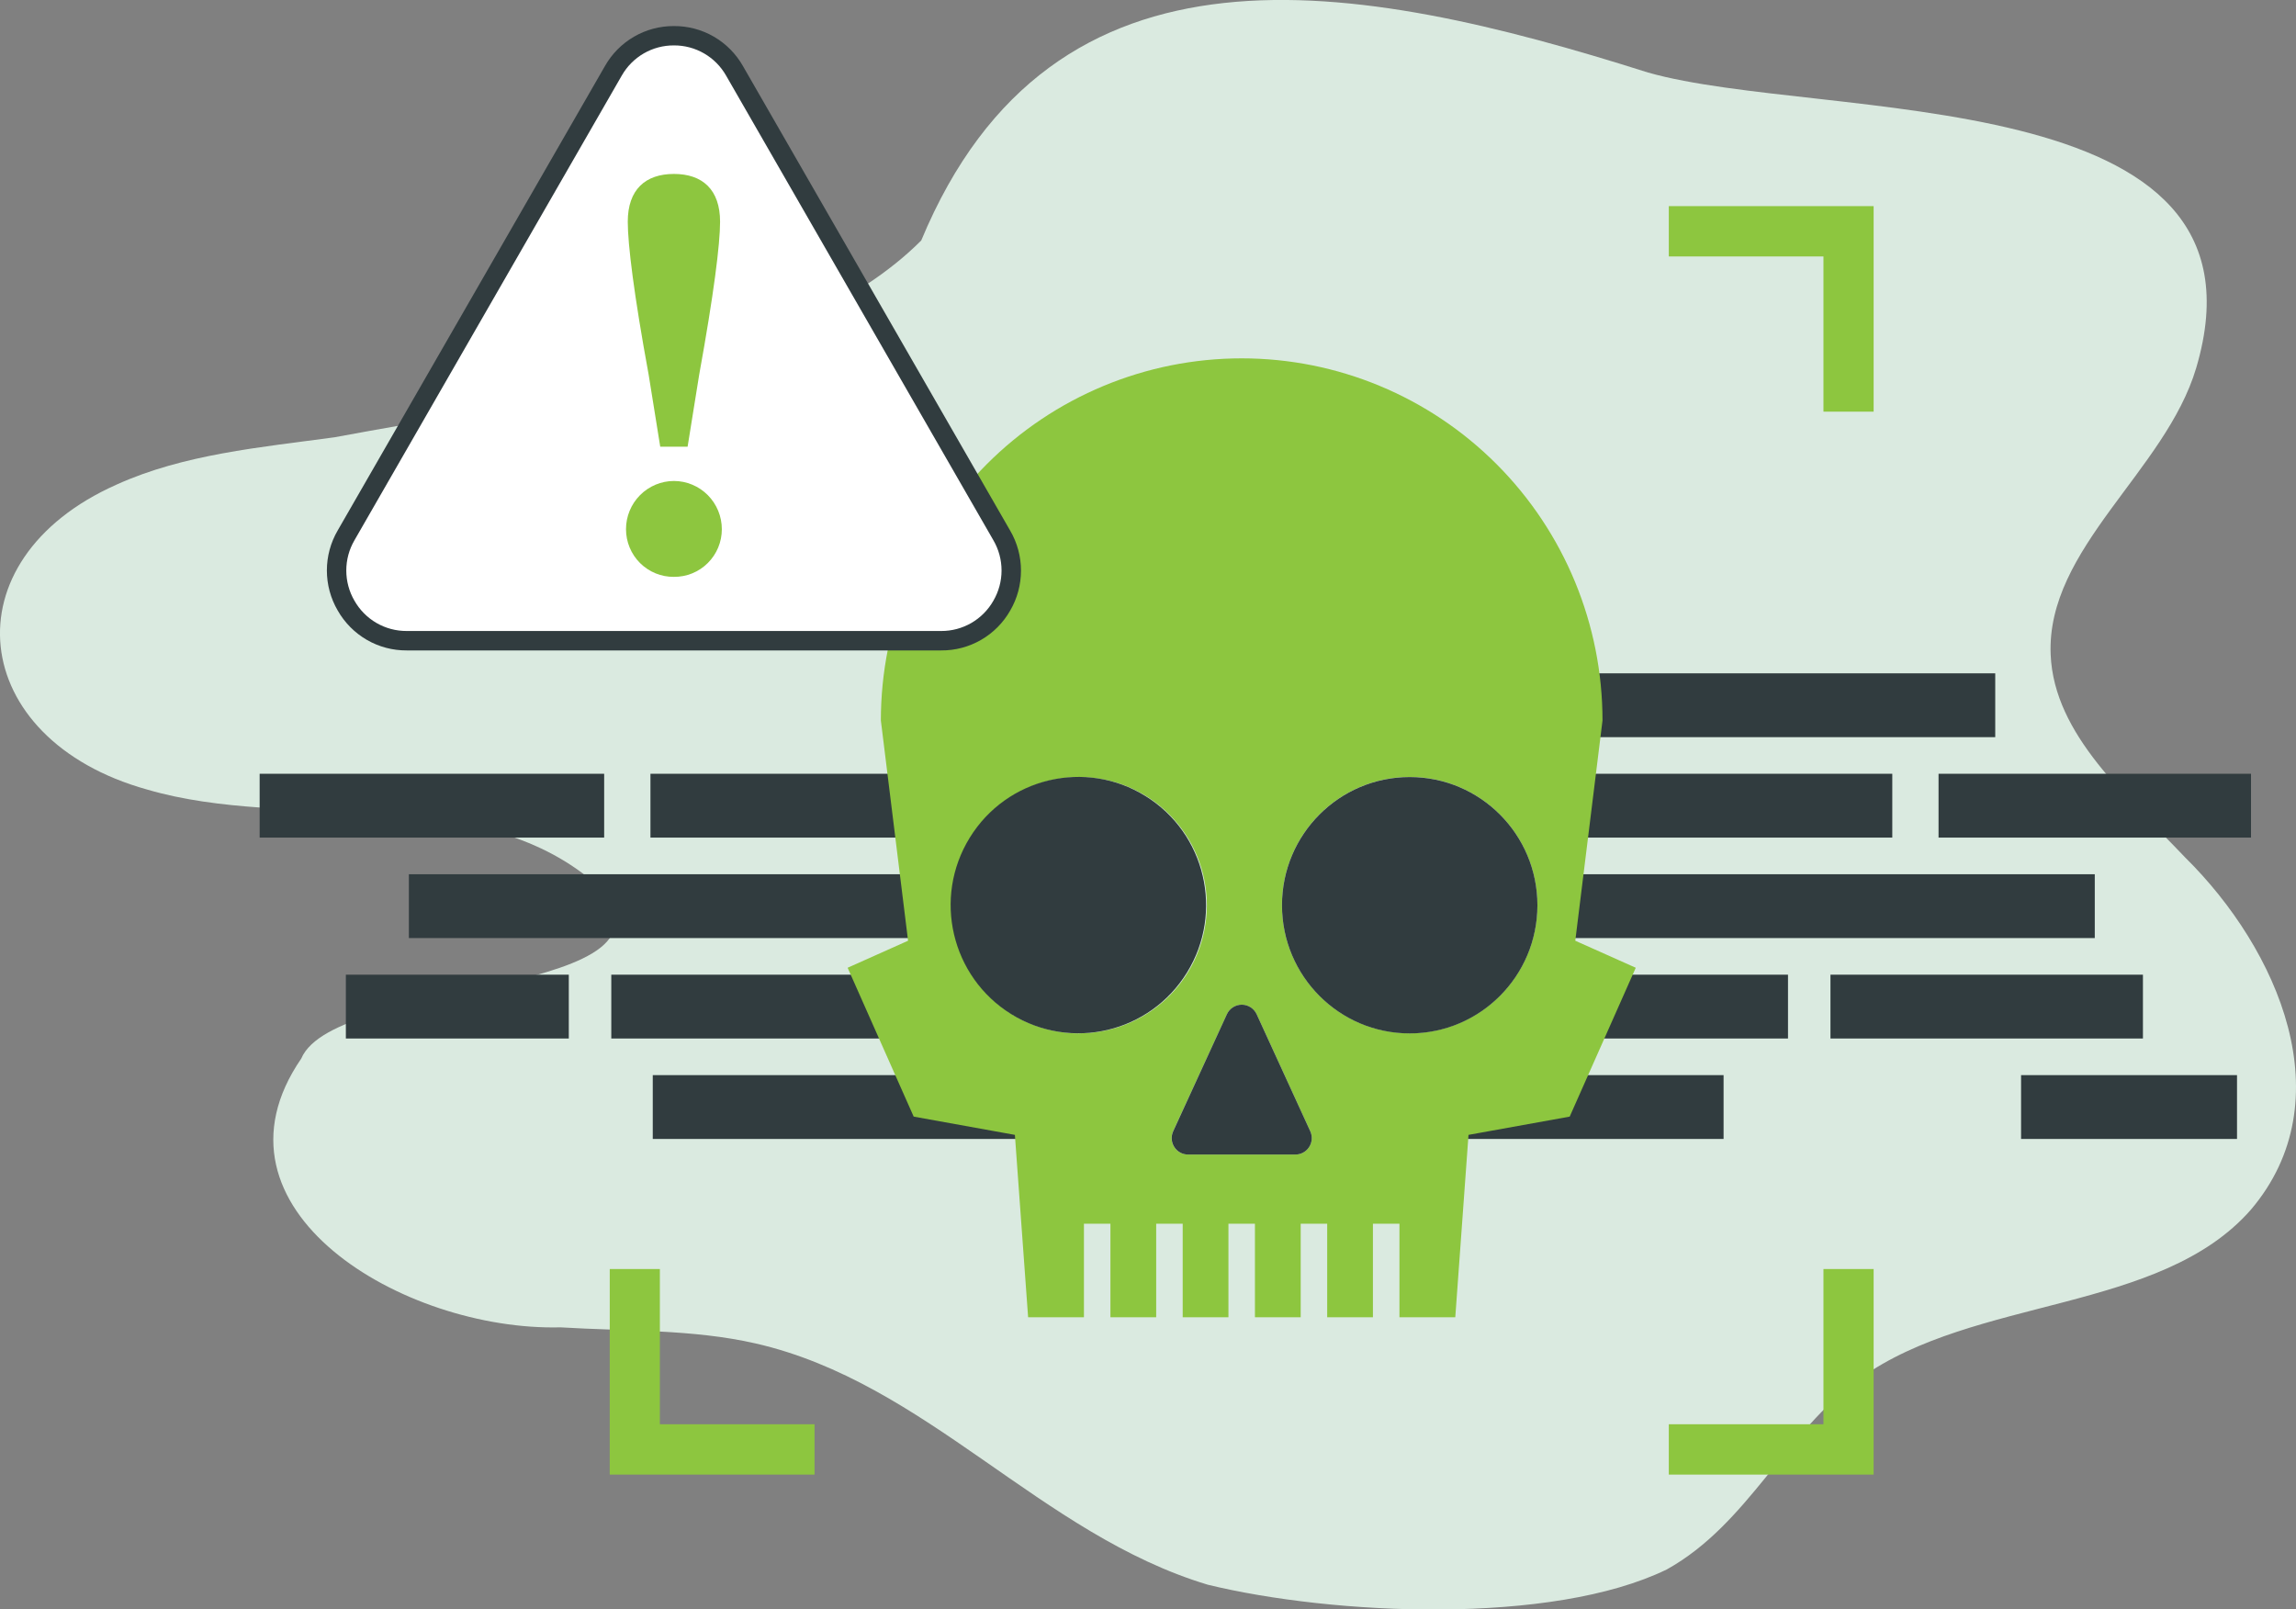 <svg width="204" height="143" viewBox="0 0 204 143" fill="none" xmlns="http://www.w3.org/2000/svg">
<rect x="0" y="0" width="204" height="143" fill="#808080" stroke="none"/>
<g clip-path="url(#clip0_1623_379)">
<path d="M146.428 6.445C120.38 -1.81 93.547 -6.758 81.852 21.367C70.463 32.783 46.009 35.808 29.718 38.854C23.125 39.75 16.318 40.357 10.362 43.056C-4.744 49.765 -2.905 65.707 13.07 70.152C25.839 73.901 42.278 69.411 52.832 78.448C62.694 88.717 29.815 86.844 26.765 94.058C17.573 107.443 35.862 118.289 49.799 117.938C55.599 118.296 61.503 118.082 67.141 119.369C82.327 122.841 92.451 136.338 107.314 140.806C118.433 143.51 137.897 144.424 148.101 139.445C155.371 135.396 158.592 127.265 165.273 122.466C175.446 115.163 191.938 116.683 199.992 107.483C208.26 97.756 202.456 84.379 194.148 76.183C188.999 70.747 182.505 65.311 182.202 58.173C181.801 48.715 192.418 41.841 195.133 32.694C202.741 7.04 161.842 10.827 146.428 6.445Z" fill="#DAEAE0"/>
<path d="M166.472 36.577H162.015V22.786H148.274V18.315H166.472V36.577Z" fill="#8DC63F"/>
<path d="M72.372 131.021H54.176V112.756H58.63V126.548H72.372V131.021Z" fill="#8DC63F"/>
<path d="M166.472 131.021H148.274V126.548H162.015V112.756H166.472V131.021Z" fill="#8DC63F"/>
<path d="M177.277 59.827H130.308V65.498H177.277V59.827Z" fill="#313C3F"/>
<path d="M153.14 95.527H124.39V101.198H153.14V95.527Z" fill="#313C3F"/>
<path d="M198.759 95.527H179.572V101.198H198.759V95.527Z" fill="#313C3F"/>
<path d="M186.121 77.678H139.152V83.349H186.121V77.678Z" fill="#313C3F"/>
<path d="M168.13 68.751H137.519V74.422H168.13V68.751Z" fill="#313C3F"/>
<path d="M200.003 68.751H172.24V74.422H200.003V68.751Z" fill="#313C3F"/>
<path d="M158.864 86.603H139.057V92.274H158.864V86.603Z" fill="#313C3F"/>
<path d="M190.4 86.603H162.637V92.274H190.4V86.603Z" fill="#313C3F"/>
<path d="M97.563 95.527H57.998V101.198H97.563V95.527Z" fill="#313C3F"/>
<path d="M83.297 77.678H36.328V83.349H83.297V77.678Z" fill="#313C3F"/>
<path d="M53.68 68.751H23.07V74.422H53.68V68.751Z" fill="#313C3F"/>
<path d="M85.556 68.751H57.793V74.422H85.556V68.751Z" fill="#313C3F"/>
<path d="M50.538 86.603H30.73V92.274H50.538V86.603Z" fill="#313C3F"/>
<path d="M82.076 86.603H54.313V92.274H82.076V86.603Z" fill="#313C3F"/>
<path d="M139.964 83.586L142.383 64.016C142.383 55.482 139.005 47.298 132.993 41.264C126.981 35.23 118.826 31.84 110.324 31.84C101.821 31.84 93.667 35.23 87.654 41.264C81.642 47.298 78.265 55.482 78.265 64.016L80.682 83.586L75.312 85.987L81.181 99.213L90.173 100.836L91.348 117.039H96.308V108.73H98.662V117.039H102.727V108.73H105.083V117.039H109.147V108.73H111.501V117.039H115.567V108.73H117.921V117.039H121.985V108.73H124.341V117.039H129.302L130.477 100.836L139.468 99.213L145.338 85.987L139.964 83.586ZM95.882 91.821C92.873 91.821 89.987 90.621 87.859 88.485C85.731 86.349 84.535 83.453 84.535 80.432C84.535 77.411 85.731 74.514 87.859 72.378C89.987 70.242 92.873 69.042 95.882 69.041C98.892 69.041 101.779 70.241 103.908 72.378C106.036 74.514 107.232 77.411 107.232 80.432C107.229 83.451 106.032 86.346 103.904 88.48C101.776 90.614 98.891 91.812 95.882 91.812V91.821ZM115.076 102.583H105.553C105.309 102.583 105.069 102.522 104.855 102.405C104.641 102.288 104.459 102.118 104.328 101.912C104.196 101.706 104.118 101.47 104.101 101.226C104.084 100.982 104.128 100.737 104.23 100.515L109.01 90.119C109.126 89.865 109.313 89.651 109.547 89.501C109.781 89.35 110.053 89.27 110.331 89.27C110.609 89.27 110.881 89.35 111.116 89.501C111.35 89.651 111.536 89.865 111.653 90.119L116.413 100.506C116.517 100.73 116.563 100.976 116.547 101.221C116.53 101.467 116.452 101.705 116.319 101.913C116.187 102.12 116.004 102.29 115.788 102.407C115.572 102.525 115.33 102.585 115.084 102.583H115.076ZM125.25 91.812C122.241 91.812 119.354 90.612 117.226 88.477C115.097 86.341 113.901 83.444 113.901 80.424C113.901 78.928 114.195 77.447 114.765 76.065C115.335 74.683 116.171 73.427 117.225 72.369C118.279 71.311 119.53 70.472 120.907 69.9C122.284 69.328 123.76 69.033 125.25 69.033C128.26 69.033 131.146 70.234 133.274 72.37C135.402 74.506 136.598 77.403 136.598 80.424C136.598 83.444 135.402 86.341 133.274 88.477C131.146 90.612 128.26 91.812 125.25 91.812Z" fill="#8DC63F"/>
<path d="M54.492 6.291L30.76 47.57C30.214 48.519 29.927 49.595 29.927 50.69C29.927 51.786 30.214 52.862 30.76 53.81C31.306 54.759 32.09 55.547 33.036 56.095C33.981 56.642 35.053 56.931 36.145 56.931H83.632C84.724 56.931 85.796 56.642 86.741 56.095C87.686 55.547 88.471 54.759 89.017 53.81C89.563 52.862 89.85 51.786 89.85 50.69C89.85 49.595 89.563 48.519 89.017 47.57L65.274 6.291C64.729 5.34 63.944 4.55 62.997 4.001C62.051 3.452 60.977 3.162 59.883 3.162C58.79 3.162 57.716 3.452 56.77 4.001C55.823 4.55 55.038 5.34 54.492 6.291Z" fill="white"/>
<path d="M83.622 57.792H36.134C34.89 57.8 33.666 57.475 32.589 56.851C31.511 56.226 30.619 55.325 30.003 54.24C29.374 53.162 29.043 51.936 29.043 50.687C29.043 49.438 29.374 48.212 30.003 47.134L53.75 5.868C54.365 4.783 55.258 3.881 56.336 3.257C57.413 2.633 58.637 2.308 59.881 2.316C61.125 2.308 62.349 2.633 63.426 3.257C64.503 3.882 65.395 4.783 66.01 5.868L89.755 47.147C90.384 48.224 90.715 49.451 90.715 50.7C90.715 51.949 90.384 53.175 89.755 54.253C89.138 55.336 88.244 56.235 87.166 56.857C86.088 57.479 84.865 57.802 83.622 57.792ZM59.879 4.035C58.937 4.029 58.011 4.275 57.196 4.747C56.38 5.22 55.705 5.902 55.239 6.723L31.494 48.002C31.018 48.817 30.768 49.745 30.768 50.689C30.768 51.634 31.018 52.561 31.494 53.377C31.96 54.197 32.636 54.879 33.451 55.352C34.267 55.824 35.193 56.07 36.134 56.065H83.622C84.563 56.07 85.489 55.824 86.305 55.352C87.12 54.879 87.796 54.198 88.262 53.377C88.737 52.561 88.988 51.634 88.988 50.689C88.988 49.745 88.737 48.817 88.262 48.002L64.517 6.723C64.051 5.902 63.376 5.22 62.561 4.748C61.746 4.276 60.82 4.029 59.879 4.035Z" fill="#313C3F"/>
<path d="M55.621 47.022C55.62 45.887 56.068 44.798 56.867 43.995C57.665 43.191 58.748 42.738 59.879 42.735C61.009 42.738 62.092 43.192 62.89 43.995C63.688 44.799 64.136 45.887 64.135 47.022C64.135 47.581 64.025 48.135 63.811 48.651C63.596 49.167 63.282 49.635 62.886 50.029C62.491 50.423 62.021 50.734 61.505 50.944C60.989 51.155 60.436 51.26 59.879 51.255C59.322 51.261 58.769 51.155 58.252 50.945C57.736 50.734 57.266 50.423 56.87 50.03C56.474 49.636 56.16 49.168 55.946 48.651C55.731 48.135 55.621 47.581 55.621 47.022ZM63.979 19.7C63.979 21.694 63.422 26.131 62.119 33.317L61.094 39.691H58.662L57.637 33.317C56.315 26.12 55.777 21.694 55.777 19.7C55.777 16.835 57.354 15.455 59.879 15.455C62.404 15.455 63.979 16.835 63.979 19.7Z" fill="#8DC63F"/>
<path d="M105.466 86.408C108.761 81.058 107.11 74.039 101.779 70.733C96.449 67.425 89.456 69.082 86.161 74.432C82.866 79.782 84.517 86.801 89.847 90.108C95.178 93.415 102.171 91.758 105.466 86.408Z" fill="#313C3F"/>
<path d="M115.084 102.583H105.561C105.317 102.583 105.077 102.522 104.863 102.405C104.649 102.288 104.468 102.118 104.336 101.912C104.204 101.706 104.126 101.47 104.109 101.226C104.092 100.982 104.137 100.737 104.239 100.515L109.01 90.119C109.126 89.865 109.313 89.651 109.547 89.501C109.781 89.35 110.053 89.27 110.331 89.27C110.609 89.27 110.881 89.35 111.116 89.501C111.35 89.651 111.536 89.865 111.653 90.119L116.413 100.506C116.517 100.729 116.563 100.976 116.547 101.221C116.53 101.467 116.452 101.705 116.319 101.913C116.187 102.12 116.004 102.29 115.788 102.407C115.572 102.525 115.33 102.585 115.084 102.583Z" fill="#313C3F"/>
<path d="M125.252 91.821C131.519 91.821 136.6 86.722 136.6 80.432C136.6 74.142 131.519 69.043 125.252 69.043C118.985 69.043 113.905 74.142 113.905 80.432C113.905 86.722 118.985 91.821 125.252 91.821Z" fill="#313C3F"/>
</g>
<defs>
<clipPath id="clip0_1623_379">
<rect width="204" height="143" fill="white"/>
</clipPath>
</defs>
</svg>
